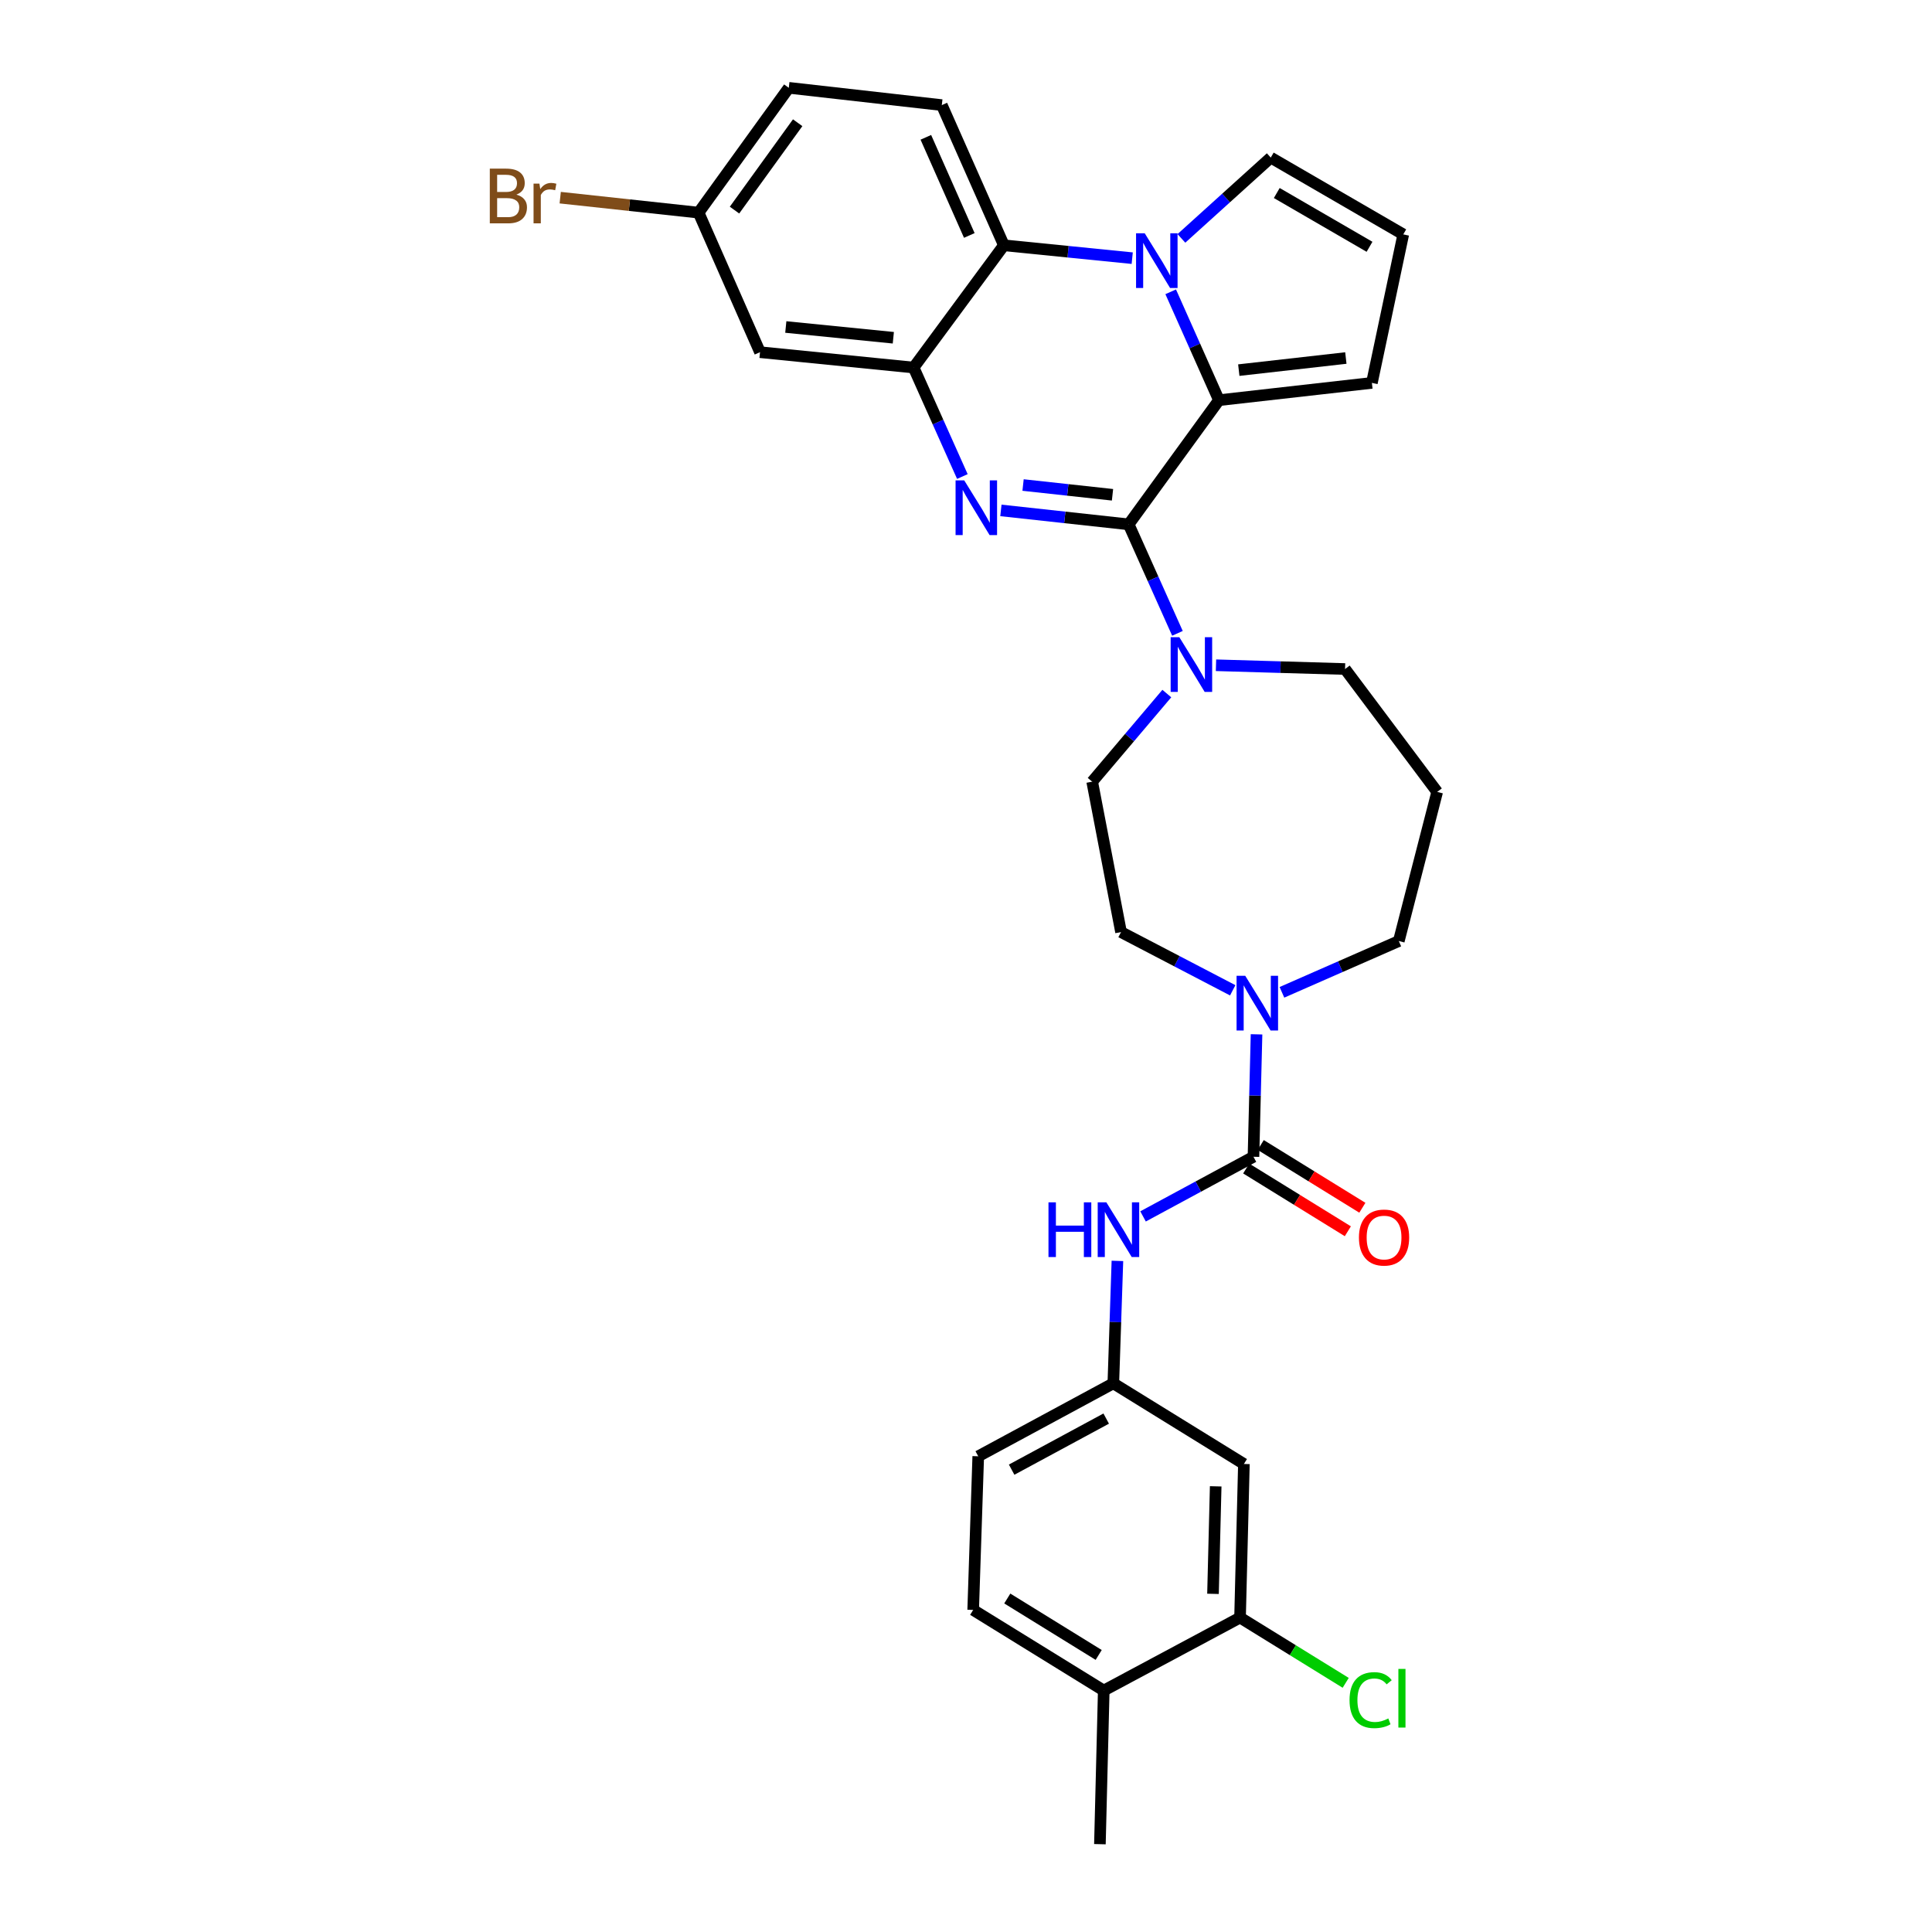 <?xml version='1.0' encoding='iso-8859-1'?>
<svg version='1.1' baseProfile='full'
              xmlns='http://www.w3.org/2000/svg'
                      xmlns:rdkit='http://www.rdkit.org/xml'
                      xmlns:xlink='http://www.w3.org/1999/xlink'
                  xml:space='preserve'
width='1000px' height='1000px' viewBox='0 0 1000 1000'>
<!-- END OF HEADER -->
<rect style='opacity:1.0;fill:#FFFFFF;stroke:none' width='1000' height='1000' x='0' y='0'> </rect>
<path class='bond-0' d='M 584.196,271.404 L 551.131,267.795' style='fill:none;fill-rule:evenodd;stroke:#000000;stroke-width:6px;stroke-linecap:butt;stroke-linejoin:miter;stroke-opacity:1' />
<path class='bond-0' d='M 551.131,267.795 L 518.066,264.186' style='fill:none;fill-rule:evenodd;stroke:#0000FF;stroke-width:6px;stroke-linecap:butt;stroke-linejoin:miter;stroke-opacity:1' />
<path class='bond-0' d='M 575.829,256.101 L 552.684,253.574' style='fill:none;fill-rule:evenodd;stroke:#000000;stroke-width:6px;stroke-linecap:butt;stroke-linejoin:miter;stroke-opacity:1' />
<path class='bond-0' d='M 552.684,253.574 L 529.538,251.048' style='fill:none;fill-rule:evenodd;stroke:#0000FF;stroke-width:6px;stroke-linecap:butt;stroke-linejoin:miter;stroke-opacity:1' />
<path class='bond-2' d='M 584.196,271.404 L 630.926,207.134' style='fill:none;fill-rule:evenodd;stroke:#000000;stroke-width:6px;stroke-linecap:butt;stroke-linejoin:miter;stroke-opacity:1' />
<path class='bond-6' d='M 584.196,271.404 L 596.819,299.61' style='fill:none;fill-rule:evenodd;stroke:#000000;stroke-width:6px;stroke-linecap:butt;stroke-linejoin:miter;stroke-opacity:1' />
<path class='bond-6' d='M 596.819,299.61 L 609.443,327.815' style='fill:none;fill-rule:evenodd;stroke:#0000FF;stroke-width:6px;stroke-linecap:butt;stroke-linejoin:miter;stroke-opacity:1' />
<path class='bond-3' d='M 498.12,246.65 L 485.503,218.448' style='fill:none;fill-rule:evenodd;stroke:#0000FF;stroke-width:6px;stroke-linecap:butt;stroke-linejoin:miter;stroke-opacity:1' />
<path class='bond-3' d='M 485.503,218.448 L 472.887,190.246' style='fill:none;fill-rule:evenodd;stroke:#000000;stroke-width:6px;stroke-linecap:butt;stroke-linejoin:miter;stroke-opacity:1' />
<path class='bond-1' d='M 605.949,151.038 L 618.438,179.086' style='fill:none;fill-rule:evenodd;stroke:#0000FF;stroke-width:6px;stroke-linecap:butt;stroke-linejoin:miter;stroke-opacity:1' />
<path class='bond-1' d='M 618.438,179.086 L 630.926,207.134' style='fill:none;fill-rule:evenodd;stroke:#000000;stroke-width:6px;stroke-linecap:butt;stroke-linejoin:miter;stroke-opacity:1' />
<path class='bond-5' d='M 586.035,133.625 L 552.822,130.293' style='fill:none;fill-rule:evenodd;stroke:#0000FF;stroke-width:6px;stroke-linecap:butt;stroke-linejoin:miter;stroke-opacity:1' />
<path class='bond-5' d='M 552.822,130.293 L 519.609,126.962' style='fill:none;fill-rule:evenodd;stroke:#000000;stroke-width:6px;stroke-linecap:butt;stroke-linejoin:miter;stroke-opacity:1' />
<path class='bond-10' d='M 611.492,123.391 L 634.616,102.479' style='fill:none;fill-rule:evenodd;stroke:#0000FF;stroke-width:6px;stroke-linecap:butt;stroke-linejoin:miter;stroke-opacity:1' />
<path class='bond-10' d='M 634.616,102.479 L 657.741,81.567' style='fill:none;fill-rule:evenodd;stroke:#000000;stroke-width:6px;stroke-linecap:butt;stroke-linejoin:miter;stroke-opacity:1' />
<path class='bond-12' d='M 630.926,207.134 L 710.089,198.186' style='fill:none;fill-rule:evenodd;stroke:#000000;stroke-width:6px;stroke-linecap:butt;stroke-linejoin:miter;stroke-opacity:1' />
<path class='bond-12' d='M 641.194,191.577 L 696.608,185.313' style='fill:none;fill-rule:evenodd;stroke:#000000;stroke-width:6px;stroke-linecap:butt;stroke-linejoin:miter;stroke-opacity:1' />
<path class='bond-9' d='M 472.887,190.246 L 393.382,182.291' style='fill:none;fill-rule:evenodd;stroke:#000000;stroke-width:6px;stroke-linecap:butt;stroke-linejoin:miter;stroke-opacity:1' />
<path class='bond-9' d='M 462.385,174.819 L 406.732,169.25' style='fill:none;fill-rule:evenodd;stroke:#000000;stroke-width:6px;stroke-linecap:butt;stroke-linejoin:miter;stroke-opacity:1' />
<path class='bond-32' d='M 472.887,190.246 L 519.609,126.962' style='fill:none;fill-rule:evenodd;stroke:#000000;stroke-width:6px;stroke-linecap:butt;stroke-linejoin:miter;stroke-opacity:1' />
<path class='bond-4' d='M 648.792,598.737 L 649.587,567.051' style='fill:none;fill-rule:evenodd;stroke:#000000;stroke-width:6px;stroke-linecap:butt;stroke-linejoin:miter;stroke-opacity:1' />
<path class='bond-4' d='M 649.587,567.051 L 650.382,535.365' style='fill:none;fill-rule:evenodd;stroke:#0000FF;stroke-width:6px;stroke-linecap:butt;stroke-linejoin:miter;stroke-opacity:1' />
<path class='bond-8' d='M 648.792,598.737 L 620.215,614.175' style='fill:none;fill-rule:evenodd;stroke:#000000;stroke-width:6px;stroke-linecap:butt;stroke-linejoin:miter;stroke-opacity:1' />
<path class='bond-8' d='M 620.215,614.175 L 591.637,629.612' style='fill:none;fill-rule:evenodd;stroke:#0000FF;stroke-width:6px;stroke-linecap:butt;stroke-linejoin:miter;stroke-opacity:1' />
<path class='bond-17' d='M 645.034,604.823 L 671.337,621.063' style='fill:none;fill-rule:evenodd;stroke:#000000;stroke-width:6px;stroke-linecap:butt;stroke-linejoin:miter;stroke-opacity:1' />
<path class='bond-17' d='M 671.337,621.063 L 697.64,637.302' style='fill:none;fill-rule:evenodd;stroke:#FF0000;stroke-width:6px;stroke-linecap:butt;stroke-linejoin:miter;stroke-opacity:1' />
<path class='bond-17' d='M 652.55,592.651 L 678.852,608.891' style='fill:none;fill-rule:evenodd;stroke:#000000;stroke-width:6px;stroke-linecap:butt;stroke-linejoin:miter;stroke-opacity:1' />
<path class='bond-17' d='M 678.852,608.891 L 705.155,625.13' style='fill:none;fill-rule:evenodd;stroke:#FF0000;stroke-width:6px;stroke-linecap:butt;stroke-linejoin:miter;stroke-opacity:1' />
<path class='bond-14' d='M 519.609,126.962 L 487.478,54.403' style='fill:none;fill-rule:evenodd;stroke:#000000;stroke-width:6px;stroke-linecap:butt;stroke-linejoin:miter;stroke-opacity:1' />
<path class='bond-14' d='M 501.709,121.87 L 479.217,71.079' style='fill:none;fill-rule:evenodd;stroke:#000000;stroke-width:6px;stroke-linecap:butt;stroke-linejoin:miter;stroke-opacity:1' />
<path class='bond-18' d='M 603.943,358.988 L 584.628,381.79' style='fill:none;fill-rule:evenodd;stroke:#0000FF;stroke-width:6px;stroke-linecap:butt;stroke-linejoin:miter;stroke-opacity:1' />
<path class='bond-18' d='M 584.628,381.79 L 565.314,404.593' style='fill:none;fill-rule:evenodd;stroke:#000000;stroke-width:6px;stroke-linecap:butt;stroke-linejoin:miter;stroke-opacity:1' />
<path class='bond-27' d='M 629.398,344.334 L 662.798,345.309' style='fill:none;fill-rule:evenodd;stroke:#0000FF;stroke-width:6px;stroke-linecap:butt;stroke-linejoin:miter;stroke-opacity:1' />
<path class='bond-27' d='M 662.798,345.309 L 696.198,346.283' style='fill:none;fill-rule:evenodd;stroke:#000000;stroke-width:6px;stroke-linecap:butt;stroke-linejoin:miter;stroke-opacity:1' />
<path class='bond-7' d='M 638.058,512.581 L 609.152,497.513' style='fill:none;fill-rule:evenodd;stroke:#0000FF;stroke-width:6px;stroke-linecap:butt;stroke-linejoin:miter;stroke-opacity:1' />
<path class='bond-7' d='M 609.152,497.513 L 580.247,482.444' style='fill:none;fill-rule:evenodd;stroke:#000000;stroke-width:6px;stroke-linecap:butt;stroke-linejoin:miter;stroke-opacity:1' />
<path class='bond-33' d='M 663.526,513.626 L 693.774,500.352' style='fill:none;fill-rule:evenodd;stroke:#0000FF;stroke-width:6px;stroke-linecap:butt;stroke-linejoin:miter;stroke-opacity:1' />
<path class='bond-33' d='M 693.774,500.352 L 724.021,487.078' style='fill:none;fill-rule:evenodd;stroke:#000000;stroke-width:6px;stroke-linecap:butt;stroke-linejoin:miter;stroke-opacity:1' />
<path class='bond-15' d='M 578.372,652.636 L 577.315,684.322' style='fill:none;fill-rule:evenodd;stroke:#0000FF;stroke-width:6px;stroke-linecap:butt;stroke-linejoin:miter;stroke-opacity:1' />
<path class='bond-15' d='M 577.315,684.322 L 576.257,716.007' style='fill:none;fill-rule:evenodd;stroke:#000000;stroke-width:6px;stroke-linecap:butt;stroke-linejoin:miter;stroke-opacity:1' />
<path class='bond-21' d='M 393.382,182.291 L 361.585,110.058' style='fill:none;fill-rule:evenodd;stroke:#000000;stroke-width:6px;stroke-linecap:butt;stroke-linejoin:miter;stroke-opacity:1' />
<path class='bond-31' d='M 657.741,81.567 L 726.326,121.327' style='fill:none;fill-rule:evenodd;stroke:#000000;stroke-width:6px;stroke-linecap:butt;stroke-linejoin:miter;stroke-opacity:1' />
<path class='bond-31' d='M 660.854,99.907 L 708.863,127.739' style='fill:none;fill-rule:evenodd;stroke:#000000;stroke-width:6px;stroke-linecap:butt;stroke-linejoin:miter;stroke-opacity:1' />
<path class='bond-11' d='M 641.846,837.259 L 643.841,757.755' style='fill:none;fill-rule:evenodd;stroke:#000000;stroke-width:6px;stroke-linecap:butt;stroke-linejoin:miter;stroke-opacity:1' />
<path class='bond-11' d='M 627.845,824.975 L 629.241,769.321' style='fill:none;fill-rule:evenodd;stroke:#000000;stroke-width:6px;stroke-linecap:butt;stroke-linejoin:miter;stroke-opacity:1' />
<path class='bond-23' d='M 641.846,837.259 L 669.189,854.147' style='fill:none;fill-rule:evenodd;stroke:#000000;stroke-width:6px;stroke-linecap:butt;stroke-linejoin:miter;stroke-opacity:1' />
<path class='bond-23' d='M 669.189,854.147 L 696.532,871.035' style='fill:none;fill-rule:evenodd;stroke:#00CC00;stroke-width:6px;stroke-linecap:butt;stroke-linejoin:miter;stroke-opacity:1' />
<path class='bond-35' d='M 641.846,837.259 L 571.298,875.025' style='fill:none;fill-rule:evenodd;stroke:#000000;stroke-width:6px;stroke-linecap:butt;stroke-linejoin:miter;stroke-opacity:1' />
<path class='bond-16' d='M 710.089,198.186 L 726.326,121.327' style='fill:none;fill-rule:evenodd;stroke:#000000;stroke-width:6px;stroke-linecap:butt;stroke-linejoin:miter;stroke-opacity:1' />
<path class='bond-13' d='M 643.841,757.755 L 576.257,716.007' style='fill:none;fill-rule:evenodd;stroke:#000000;stroke-width:6px;stroke-linecap:butt;stroke-linejoin:miter;stroke-opacity:1' />
<path class='bond-25' d='M 487.478,54.403 L 408.283,45.455' style='fill:none;fill-rule:evenodd;stroke:#000000;stroke-width:6px;stroke-linecap:butt;stroke-linejoin:miter;stroke-opacity:1' />
<path class='bond-26' d='M 576.257,716.007 L 506.337,753.773' style='fill:none;fill-rule:evenodd;stroke:#000000;stroke-width:6px;stroke-linecap:butt;stroke-linejoin:miter;stroke-opacity:1' />
<path class='bond-26' d='M 572.567,734.259 L 523.623,760.695' style='fill:none;fill-rule:evenodd;stroke:#000000;stroke-width:6px;stroke-linecap:butt;stroke-linejoin:miter;stroke-opacity:1' />
<path class='bond-19' d='M 565.314,404.593 L 580.247,482.444' style='fill:none;fill-rule:evenodd;stroke:#000000;stroke-width:6px;stroke-linecap:butt;stroke-linejoin:miter;stroke-opacity:1' />
<path class='bond-20' d='M 571.298,875.025 L 503.714,833.294' style='fill:none;fill-rule:evenodd;stroke:#000000;stroke-width:6px;stroke-linecap:butt;stroke-linejoin:miter;stroke-opacity:1' />
<path class='bond-20' d='M 568.676,856.593 L 521.367,827.382' style='fill:none;fill-rule:evenodd;stroke:#000000;stroke-width:6px;stroke-linecap:butt;stroke-linejoin:miter;stroke-opacity:1' />
<path class='bond-30' d='M 571.298,875.025 L 569.311,954.545' style='fill:none;fill-rule:evenodd;stroke:#000000;stroke-width:6px;stroke-linecap:butt;stroke-linejoin:miter;stroke-opacity:1' />
<path class='bond-29' d='M 361.585,110.058 L 325.774,106.182' style='fill:none;fill-rule:evenodd;stroke:#000000;stroke-width:6px;stroke-linecap:butt;stroke-linejoin:miter;stroke-opacity:1' />
<path class='bond-29' d='M 325.774,106.182 L 289.964,102.306' style='fill:none;fill-rule:evenodd;stroke:#7F4C19;stroke-width:6px;stroke-linecap:butt;stroke-linejoin:miter;stroke-opacity:1' />
<path class='bond-34' d='M 361.585,110.058 L 408.283,45.455' style='fill:none;fill-rule:evenodd;stroke:#000000;stroke-width:6px;stroke-linecap:butt;stroke-linejoin:miter;stroke-opacity:1' />
<path class='bond-34' d='M 380.183,108.748 L 412.872,63.525' style='fill:none;fill-rule:evenodd;stroke:#000000;stroke-width:6px;stroke-linecap:butt;stroke-linejoin:miter;stroke-opacity:1' />
<path class='bond-22' d='M 503.714,833.294 L 506.337,753.773' style='fill:none;fill-rule:evenodd;stroke:#000000;stroke-width:6px;stroke-linecap:butt;stroke-linejoin:miter;stroke-opacity:1' />
<path class='bond-24' d='M 743.881,409.886 L 696.198,346.283' style='fill:none;fill-rule:evenodd;stroke:#000000;stroke-width:6px;stroke-linecap:butt;stroke-linejoin:miter;stroke-opacity:1' />
<path class='bond-28' d='M 743.881,409.886 L 724.021,487.078' style='fill:none;fill-rule:evenodd;stroke:#000000;stroke-width:6px;stroke-linecap:butt;stroke-linejoin:miter;stroke-opacity:1' />
<path  class='atom-1' d='M 499.083 248.637
L 508.363 263.637
Q 509.283 265.117, 510.763 267.797
Q 512.243 270.477, 512.323 270.637
L 512.323 248.637
L 516.083 248.637
L 516.083 276.957
L 512.203 276.957
L 502.243 260.557
Q 501.083 258.637, 499.843 256.437
Q 498.643 254.237, 498.283 253.557
L 498.283 276.957
L 494.603 276.957
L 494.603 248.637
L 499.083 248.637
' fill='#0000FF'/>
<path  class='atom-2' d='M 592.504 120.741
L 601.784 135.741
Q 602.704 137.221, 604.184 139.901
Q 605.664 142.581, 605.744 142.741
L 605.744 120.741
L 609.504 120.741
L 609.504 149.061
L 605.624 149.061
L 595.664 132.661
Q 594.504 130.741, 593.264 128.541
Q 592.064 126.341, 591.704 125.661
L 591.704 149.061
L 588.024 149.061
L 588.024 120.741
L 592.504 120.741
' fill='#0000FF'/>
<path  class='atom-7' d='M 610.409 329.803
L 619.689 344.803
Q 620.609 346.283, 622.089 348.963
Q 623.569 351.643, 623.649 351.803
L 623.649 329.803
L 627.409 329.803
L 627.409 358.123
L 623.529 358.123
L 613.569 341.723
Q 612.409 339.803, 611.169 337.603
Q 609.969 335.403, 609.609 334.723
L 609.609 358.123
L 605.929 358.123
L 605.929 329.803
L 610.409 329.803
' fill='#0000FF'/>
<path  class='atom-8' d='M 644.527 505.057
L 653.807 520.057
Q 654.727 521.537, 656.207 524.217
Q 657.687 526.897, 657.767 527.057
L 657.767 505.057
L 661.527 505.057
L 661.527 533.377
L 657.647 533.377
L 647.687 516.977
Q 646.527 515.057, 645.287 512.857
Q 644.087 510.657, 643.727 509.977
L 643.727 533.377
L 640.047 533.377
L 640.047 505.057
L 644.527 505.057
' fill='#0000FF'/>
<path  class='atom-9' d='M 542.691 622.327
L 546.531 622.327
L 546.531 634.367
L 561.011 634.367
L 561.011 622.327
L 564.851 622.327
L 564.851 650.647
L 561.011 650.647
L 561.011 637.567
L 546.531 637.567
L 546.531 650.647
L 542.691 650.647
L 542.691 622.327
' fill='#0000FF'/>
<path  class='atom-9' d='M 572.651 622.327
L 581.931 637.327
Q 582.851 638.807, 584.331 641.487
Q 585.811 644.167, 585.891 644.327
L 585.891 622.327
L 589.651 622.327
L 589.651 650.647
L 585.771 650.647
L 575.811 634.247
Q 574.651 632.327, 573.411 630.127
Q 572.211 627.927, 571.851 627.247
L 571.851 650.647
L 568.171 650.647
L 568.171 622.327
L 572.651 622.327
' fill='#0000FF'/>
<path  class='atom-18' d='M 703.384 640.548
Q 703.384 633.748, 706.744 629.948
Q 710.104 626.148, 716.384 626.148
Q 722.664 626.148, 726.024 629.948
Q 729.384 633.748, 729.384 640.548
Q 729.384 647.428, 725.984 651.348
Q 722.584 655.228, 716.384 655.228
Q 710.144 655.228, 706.744 651.348
Q 703.384 647.468, 703.384 640.548
M 716.384 652.028
Q 720.704 652.028, 723.024 649.148
Q 725.384 646.228, 725.384 640.548
Q 725.384 634.988, 723.024 632.188
Q 720.704 629.348, 716.384 629.348
Q 712.064 629.348, 709.704 632.148
Q 707.384 634.948, 707.384 640.548
Q 707.384 646.268, 709.704 649.148
Q 712.064 652.028, 716.384 652.028
' fill='#FF0000'/>
<path  class='atom-24' d='M 698.518 879.986
Q 698.518 872.946, 701.798 869.266
Q 705.118 865.546, 711.398 865.546
Q 717.238 865.546, 720.358 869.666
L 717.718 871.826
Q 715.438 868.826, 711.398 868.826
Q 707.118 868.826, 704.838 871.706
Q 702.598 874.546, 702.598 879.986
Q 702.598 885.586, 704.918 888.466
Q 707.278 891.346, 711.838 891.346
Q 714.958 891.346, 718.598 889.466
L 719.718 892.466
Q 718.238 893.426, 715.998 893.986
Q 713.758 894.546, 711.278 894.546
Q 705.118 894.546, 701.798 890.786
Q 698.518 887.026, 698.518 879.986
' fill='#00CC00'/>
<path  class='atom-24' d='M 723.798 863.826
L 727.478 863.826
L 727.478 894.186
L 723.798 894.186
L 723.798 863.826
' fill='#00CC00'/>
<path  class='atom-30' d='M 267.284 100.731
Q 270.004 101.491, 271.364 103.171
Q 272.764 104.811, 272.764 107.251
Q 272.764 111.171, 270.244 113.411
Q 267.764 115.611, 263.044 115.611
L 253.524 115.611
L 253.524 87.291
L 261.884 87.291
Q 266.724 87.291, 269.164 89.251
Q 271.604 91.211, 271.604 94.811
Q 271.604 99.091, 267.284 100.731
M 257.324 90.491
L 257.324 99.371
L 261.884 99.371
Q 264.684 99.371, 266.124 98.251
Q 267.604 97.091, 267.604 94.811
Q 267.604 90.491, 261.884 90.491
L 257.324 90.491
M 263.044 112.411
Q 265.804 112.411, 267.284 111.091
Q 268.764 109.771, 268.764 107.251
Q 268.764 104.931, 267.124 103.771
Q 265.524 102.571, 262.444 102.571
L 257.324 102.571
L 257.324 112.411
L 263.044 112.411
' fill='#7F4C19'/>
<path  class='atom-30' d='M 279.204 95.051
L 279.644 97.891
Q 281.804 94.691, 285.324 94.691
Q 286.444 94.691, 287.964 95.091
L 287.364 98.451
Q 285.644 98.051, 284.684 98.051
Q 283.004 98.051, 281.884 98.731
Q 280.804 99.371, 279.924 100.931
L 279.924 115.611
L 276.164 115.611
L 276.164 95.051
L 279.204 95.051
' fill='#7F4C19'/>
</svg>
